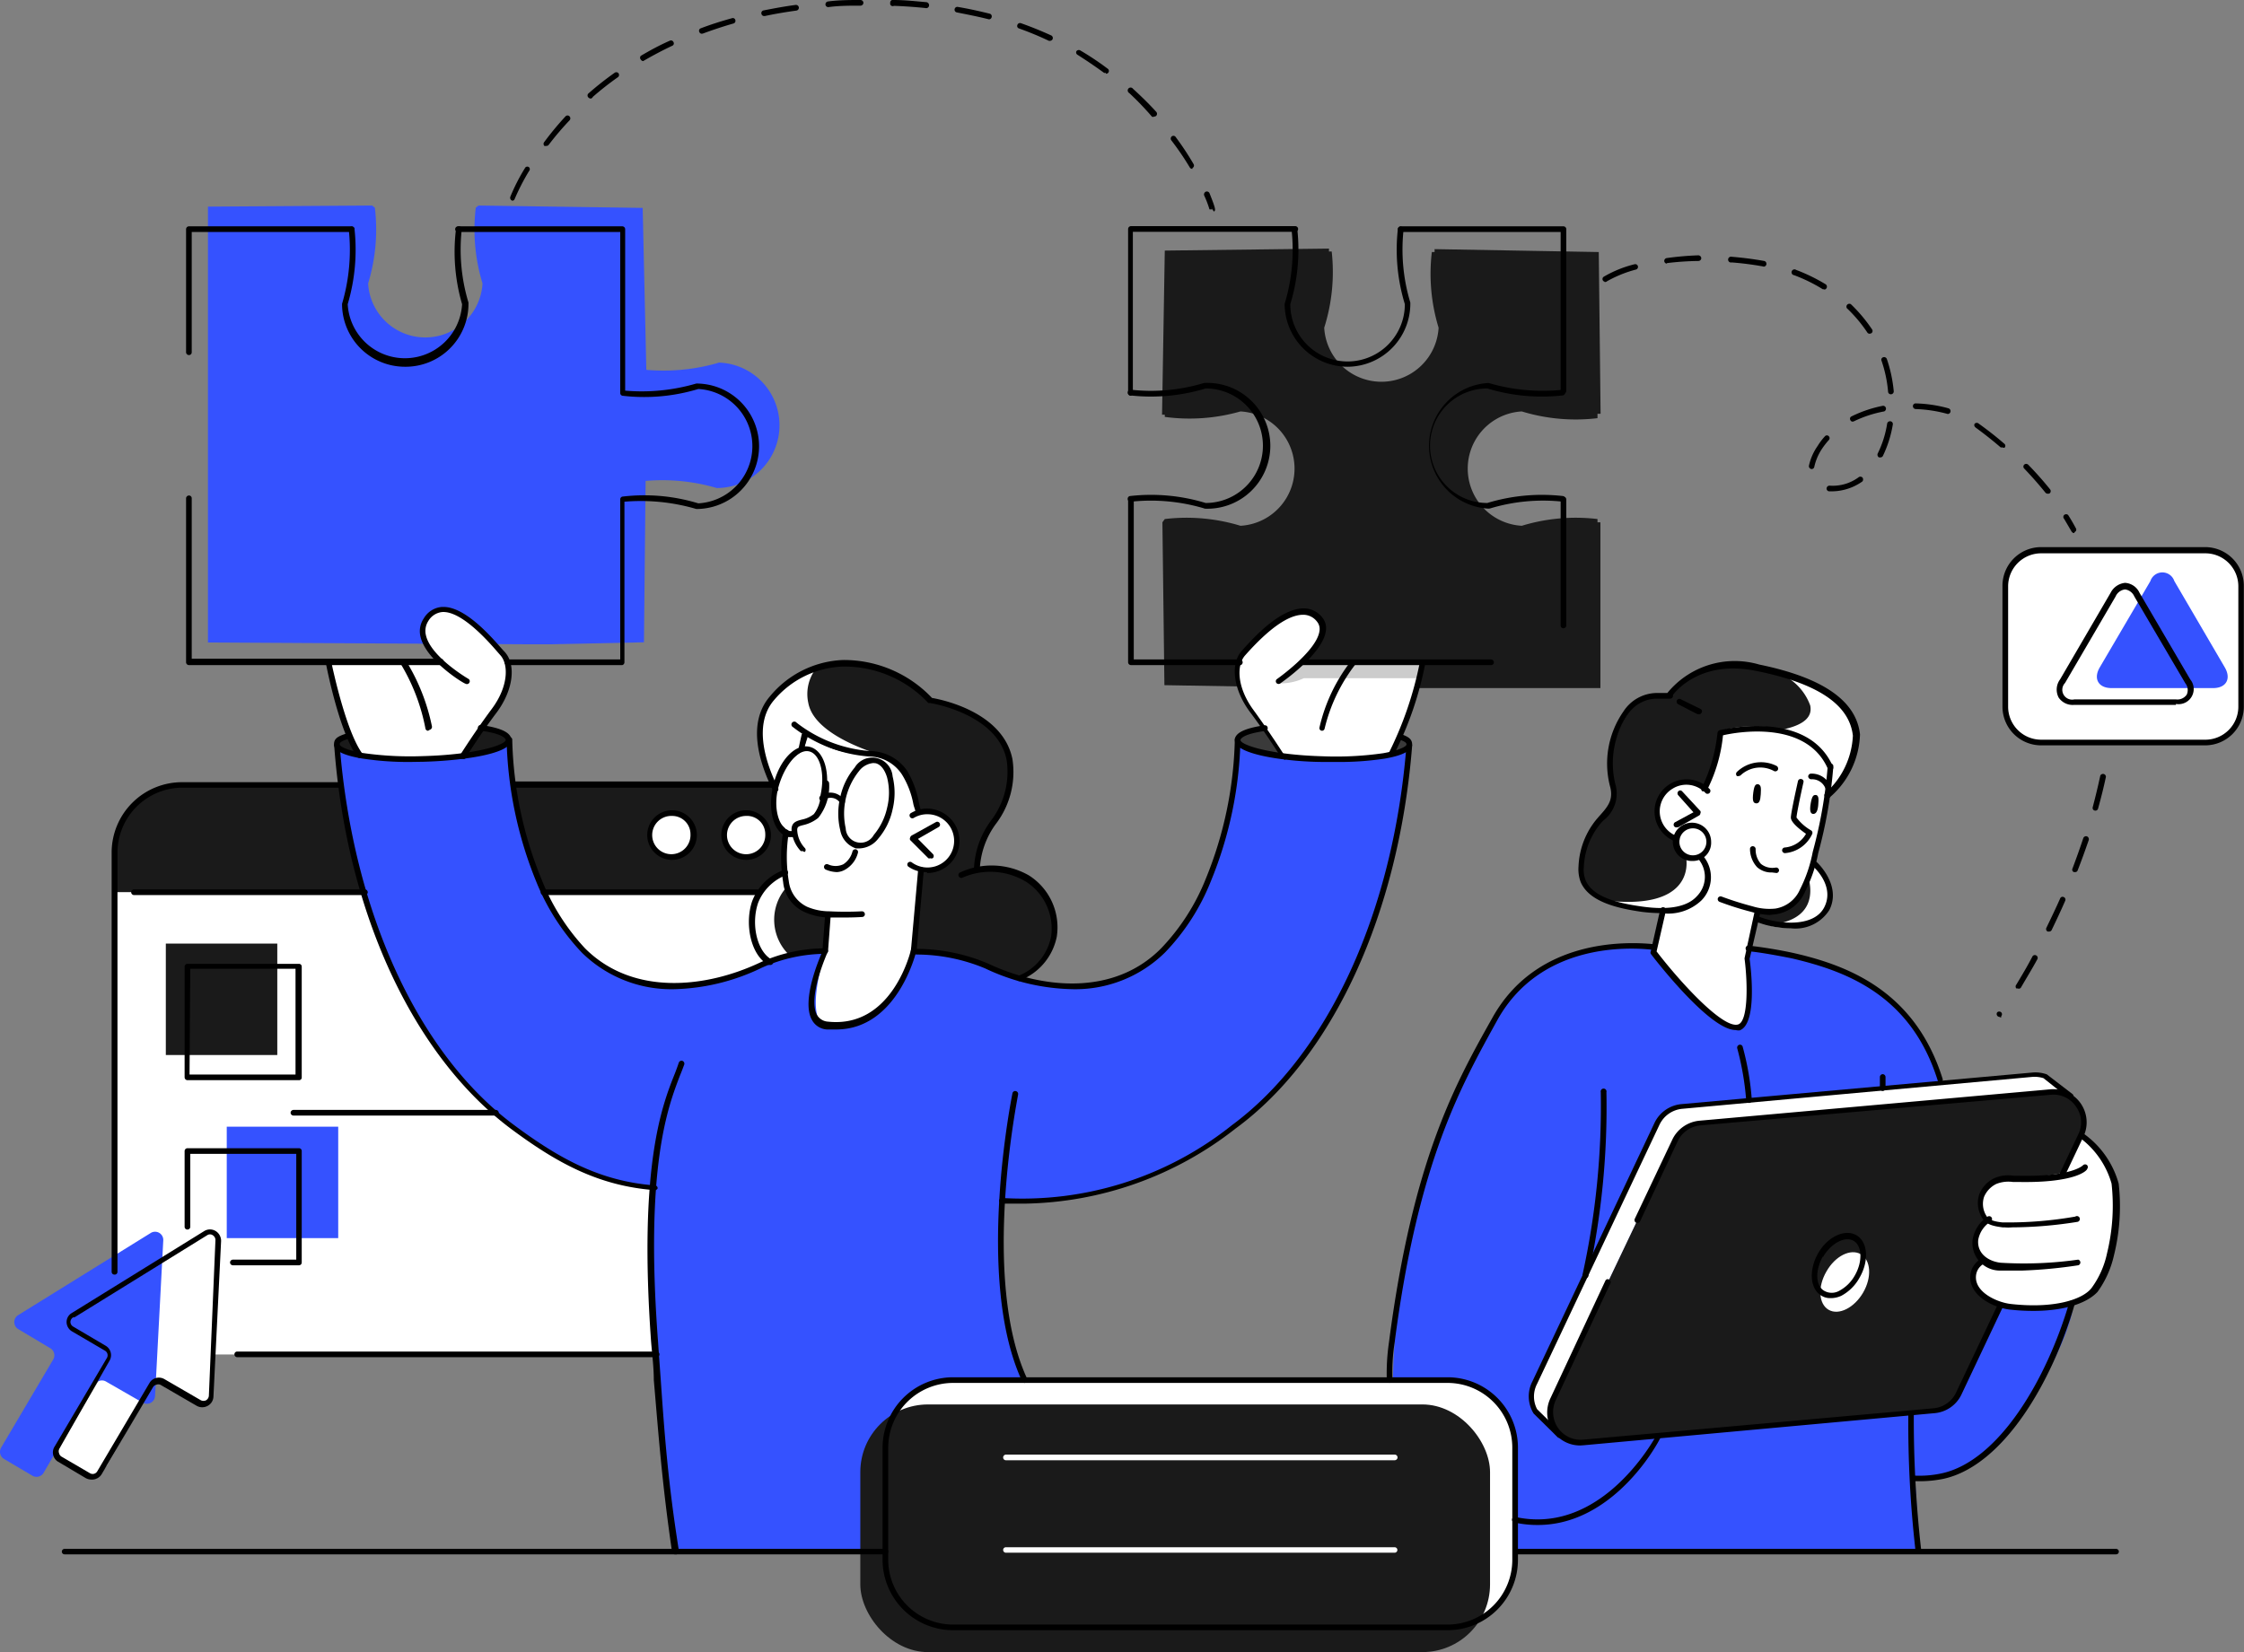 <?xml version="1.0" encoding="UTF-8"?> <svg xmlns="http://www.w3.org/2000/svg" viewBox="0 0 123.01 90.6"><rect x="0" y="0" width="123.01" height="90.6" fill="#808080" stroke="none"/> <defs> <style>.cls-1{fill:#fff;}.cls-2{fill:#1a1a1a;}.cls-3{fill:#3552ff;}.cls-4{fill:#3a3a3a;}.cls-5{fill:#ccc;}</style> </defs> <title>Ресурс 1</title> <g id="Слой_2" data-name="Слой 2"> <g id="Layer_1" data-name="Layer 1"> <rect class="cls-1" x="110.03" y="30.13" width="12.84" height="10.64" rx="2.02" ry="2.02"></rect> <path class="cls-1" d="M97.84,40s-2.92-.42-3.47.13A16.37,16.37,0,0,1,93.53,43s.15.26-.42,0a7.74,7.74,0,0,0-2.59.11L90,46.19l-2.09,3.05a6.17,6.17,0,0,0,2.88.62s.42-.1.28.41-.89,3.44-.89,3.44a18.63,18.63,0,0,0,1.47,2.56,7.09,7.09,0,0,1,1.29.55,4.88,4.88,0,0,0,1.65.19c.36,0,1.83,0,1.83-.37s.73-1.28.55-1.65S96,52.42,96,52.42l-.15-.4.32-1.48s-.06-.37.53-.07,2.73.76,3.48-.85c.41-.87-.87-2.52-.87-2.52l.41-1.45,1.05-3.5-.18-2.38a20.45,20.45,0,0,0-2-1.1C98.41,38.67,97.27,39,97.84,40Z"></path> <path class="cls-1" d="M5.82,75l-2.48,4.2-.21.51.1.25,1.25.76L5,81l.3.06.57-.72L8.1,76.47,8.44,76l.23-.26s.62.14.56.2a12.8,12.8,0,0,0,1.53.9l.46.18.33-.19.09-.35.27-5.58-3.66-.4Z"></path> <rect class="cls-1" x="6.32" y="46.76" width="38.15" height="27.51"></rect> <path class="cls-2" d="M6.27,48.92h37l.56-3.55L42.42,43H10a4.06,4.06,0,0,0-3.63,3Z"></path> <path class="cls-3" d="M27.88,40.57s.14,5.27,1.85,8.24,3.26,5.13,6.78,5.27,5.74-2.11,8.81-1.9h5A16.94,16.94,0,0,1,55,53.32a8.94,8.94,0,0,0,5.94.46A6.26,6.26,0,0,0,64.76,51a17,17,0,0,0,2.38-5.33,30.56,30.56,0,0,0,.63-4.85,11.8,11.8,0,0,0,4.94.86c2.84-.11,3.78-.09,4.54-.81a52.31,52.31,0,0,1-1.58,8.44c-1,2.73-2.59,7.21-4.94,9.56s-4.55,4.57-8.5,5.91a19.4,19.4,0,0,1-7.3,1,35.76,35.76,0,0,0,.17,6,32.52,32.52,0,0,0,1,3.72l3.09,9.6H37s-1-7.52-1.16-11.85-.06-8.13-.06-8.13a14.13,14.13,0,0,1-7.58-3.24,22.83,22.83,0,0,1-6.68-8.66,32.77,32.77,0,0,1-2.44-7.81c-.29-1.72-.62-4.35-.62-4.35a13.94,13.94,0,0,0,4.31.55C25.31,41.55,27.66,41.15,27.88,40.57Z"></path> <path class="cls-3" d="M39.43,19.88a10.82,10.82,0,0,1-4,.4l-.2-8.88-9-.13-.15.12a10.12,10.12,0,0,0,.37,4.15,3.14,3.14,0,0,1-6.27,0,10.12,10.12,0,0,0,.37-4.15l-.15-.12-9,.06v23.9l17.54.1h1.11l5.25-.11.09-8.85a10.61,10.61,0,0,1,3.9.39,3.44,3.44,0,1,0,0-6.88Z"></path> <path class="cls-2" d="M87.64,13.82l-9-.16v.16l-.15,0a10.12,10.12,0,0,0,.37,4.15,3.14,3.14,0,0,1-6.27,0A10.12,10.12,0,0,0,73,13.79l-.15,0v-.16l-9,.11-.15,9h.15l0,.12A10.14,10.14,0,0,0,68,22.56a3.14,3.14,0,0,1,0,6.27,10.14,10.14,0,0,0-4.15-.37l-.13.18.11,8.93,9.49.16H87.73V28.64h-.16l0-.18a10.12,10.12,0,0,0-4.15.37,3.14,3.14,0,0,1,0-6.27,10.12,10.12,0,0,0,4.15.37l0-.24h.17Z"></path> <path class="cls-1" d="M76.29,41.21a18.67,18.67,0,0,0,1.65-4.89H71.39s1.89-1.47.8-2.55-3.76,1.73-3.94,2a2.24,2.24,0,0,0-.18,2.21c.52.93,2.24,3.44,2.24,3.44S75.51,41.9,76.29,41.21Z"></path> <path class="cls-1" d="M25.39,41.41s2.05-3,2.17-3.26.74-1.51,0-2.34a8.92,8.92,0,0,0-2.43-2.2,1.42,1.42,0,0,0-1.76.33c-.44.6-.05,1.52.87,2.38H17.89a36.16,36.16,0,0,0,1.75,5S24,41.92,25.39,41.41Z"></path> <path class="cls-1" d="M50.08,52.18l.46-4.47s1.9-.1,1.9-1.65-1.59-1.66-2-1.61A6.42,6.42,0,0,0,49.31,42,4.6,4.6,0,0,0,47,41.3a11.43,11.43,0,0,1-2.74-1.06,8.76,8.76,0,0,0-1.76,3.27c-.35,1.7.67,1.73.63,2.13-.18,1.57-.38,3.77.87,4.13s1.48.38,1.48.38l-.23,2s-1.39,4.2.33,4.21,3.22-1.61,3.78-2.56A8.49,8.49,0,0,0,50.08,52.18Z"></path> <path class="cls-2" d="M43,47.85a2.61,2.61,0,0,0-1.72,2.09,3,3,0,0,0,.85,2.76,9.83,9.83,0,0,1,3.13-.46l.2-2.09A2.28,2.28,0,0,1,43,47.85Z"></path> <path class="cls-2" d="M50.19,52.18a6.18,6.18,0,0,1,2.88.43c1.56.62,3,1,3,1s1.92-1,1.77-2.85a3.4,3.4,0,0,0-2.49-3,7,7,0,0,0-1.68,0,3,3,0,0,1,.7-2.48,4.42,4.42,0,0,0,.87-4,5.07,5.07,0,0,0-4-2.79l-.32-.17a6.53,6.53,0,0,0-3.8-1.9c-2.14-.14-4.25.77-5,2.28s.11,3.76.4,4.37c0,0,.55-.92.7-1.24a3.42,3.42,0,0,1,.81-.67l.28-.85a4.78,4.78,0,0,0,2.48,1c1.41.1,2.22.24,2.85,1.09a4.61,4.61,0,0,1,.7,2.17,1.29,1.29,0,0,1,1.2.11,1.64,1.64,0,0,1,.94,1.68,1.77,1.77,0,0,1-2,1.36Z"></path> <path class="cls-2" d="M19.15,40.32l.4.93s-.92-.15-1-.46S19.15,40.32,19.15,40.32Z"></path> <path class="cls-2" d="M26.43,39.86l-1,1.55s2.64-.32,2.49-.93S26.43,39.86,26.43,39.86Z"></path> <path class="cls-4" d="M76.74,40.39l-.5,1s1-.2,1-.54-.5-.5-.5-.5Z"></path> <path class="cls-4" d="M70.31,41.38l-1.09-1.46s-1.49.26-1.37.65S70.31,41.38,70.31,41.38Z"></path> <path class="cls-5" d="M77.94,36.32l-6.48,0-.92.87a3.29,3.29,0,0,1-.39.28,3,3,0,0,0,1.32-.28h6.21Z"></path> <path class="cls-1" d="M38,45.74a1.17,1.17,0,1,1-1.16-1.16A1.16,1.16,0,0,1,38,45.74Z"></path> <path class="cls-1" d="M42.07,45.74a1.17,1.17,0,1,1-1.17-1.16A1.17,1.17,0,0,1,42.07,45.74Z"></path> <path class="cls-2" d="M100.25,43.33s2.09-1.77,1.26-3.83c-.57-1.45-2.2-2.06-3.84-2.56a7.1,7.1,0,0,0-4.07-.23,5.24,5.24,0,0,0-2,1.46,2.1,2.1,0,0,0-2,.46,5.89,5.89,0,0,0-1.31,3.27c0,1.14.43,1.86-.23,2.66s-1.59,2.19-1.36,3.28,1.31,1.62,2.87,1.92,2.83.21,3.47-.44a1.66,1.66,0,0,0,.2-2.36s-1,.42-1.35-1a1.79,1.79,0,0,1-1-2.1,1.58,1.58,0,0,1,2.51-.67,9.53,9.53,0,0,0,.89-3.1A6.34,6.34,0,0,1,97.65,40C99.39,40.48,100.79,41.56,100.25,43.33Z"></path> <path class="cls-3" d="M95.87,52l-.09.38s.37,3.9-.47,3.91-2.83-1.6-3.59-2.74a4.94,4.94,0,0,0-1.11-1.35V52a11.35,11.35,0,0,0-4.33.4c-2.11.67-3.69,1.82-6,6.57a34.85,34.85,0,0,0-3,9.37,32.7,32.7,0,0,0-.92,7.38c.19,1.42,1.87,8.25,6.8,9.41h22.07l-.25-4s3.19.66,5.91-3.58,2.76-6,2.76-6-2.83.58-3.94.06-3.24-12.32-3.24-12.32S105.16,52.59,95.87,52Z"></path> <path class="cls-2" d="M113.07,64.32l1.16-2.6s.1-1.56-1.26-1.84L93.21,61.49a2,2,0,0,0-1.58,1.44L85.07,76.74s-.54,2.11,1.45,2.36l19.6-1.76a1.44,1.44,0,0,0,1.23-1Z"></path> <path class="cls-1" d="M113.14,59.82l-1.1-.9H111l-17.1,1.55a7.27,7.27,0,0,0-2.48.45,21,21,0,0,0-2.09,3.88C88.72,66.15,84,76,84,76a1.52,1.52,0,0,0,.19,1.34l.81.81a2.43,2.43,0,0,1,.13-1.53l7-14.7a6.33,6.33,0,0,1,2.13-.49c1.27-.08,18.2-1.63,18.2-1.63Z"></path> <rect class="cls-1" x="48.54" y="75.71" width="34.52" height="13.58" rx="3.71" ry="3.71"></rect> <path class="cls-1" d="M100.12,69.72c-.49.84-.43,1.78.12,2.1s1.4-.1,1.89-.94.43-1.79-.13-2.11S100.6,68.87,100.12,69.72Z"></path> <path class="cls-1" d="M93.7,46.16a.9.9,0,1,1-.9-.89A.89.89,0,0,1,93.7,46.16Z"></path> <path class="cls-2" d="M99.49,47.38s1.66,1.83.21,2.95-3.48.15-3.48.15l.19-.52s1.4.08,1.92-.47A10.11,10.11,0,0,0,99.49,47.38Z"></path> <path class="cls-3" d="M1,72.11l7.26-4.5a.45.45,0,0,1,.69.41L8.5,76.55a.45.45,0,0,1-.68.36l-2-1.15a.44.44,0,0,0-.61.15L2.39,80.76a.45.45,0,0,1-.61.16L.22,80a.46.46,0,0,1-.16-.62l2.86-4.84a.45.45,0,0,0-.16-.61L1,72.88A.45.45,0,0,1,1,72.11Z"></path> <rect class="cls-3" x="12.43" y="61.78" width="6.11" height="6.11"></rect> <rect class="cls-2" x="9.09" y="51.74" width="6.11" height="6.11"></rect> <path class="cls-3" d="M119.19,31.86a.69.69,0,0,0-1.31,0L115.1,36.6c-.36.62-.07,1.13.65,1.13h5.57c.71,0,1-.51.64-1.13Z"></path> <path class="cls-1" d="M44.31,38.55a2.29,2.29,0,0,1,.51-2,4.51,4.51,0,0,0-2.8,2c-.8,1.52.11,3.76.4,4.37,0,0,.55-.92.7-1.24a3.42,3.42,0,0,1,.81-.67l.28-.85a4.78,4.78,0,0,0,2.48,1,5.46,5.46,0,0,1,2.05.4l.13,0S44.69,40.57,44.31,38.55Z"></path> <path class="cls-1" d="M43.09,48.68a2.91,2.91,0,0,1-.12-.83,2.61,2.61,0,0,0-1.72,2.09,3,3,0,0,0,.85,2.76l1.21-.29A2.68,2.68,0,0,1,43.09,48.68Z"></path> <path class="cls-1" d="M100.25,43.33s2.09-1.77,1.26-3.83c-.57-1.45-2.2-2.06-3.84-2.56l-.1,0a3,3,0,0,1,1.66,1.74c.17.78-.64,1.16-1.65,1.35l.07,0C99.39,40.48,100.79,41.56,100.25,43.33Z"></path> <path class="cls-1" d="M93.21,47a1,1,0,0,1-.8-.07c.16.7.1,2.89-4.18,2.47.15,0,1.14.37,1.31.4,1.56.3,2.83.21,3.47-.44A1.66,1.66,0,0,0,93.21,47Z"></path> <path class="cls-1" d="M99.49,47.38s-.15.34-.35.76c.18.68.39,2.37-2.23,2.58a3.2,3.2,0,0,0,2.79-.39C101.15,49.21,99.49,47.38,99.49,47.38Z"></path> <rect class="cls-2" x="47.16" y="77.01" width="34.52" height="13.58" rx="3.71" ry="3.71"></rect> <path class="cls-1" d="M114.05,62.25l-1,2.07s-1.06.2-2,.28-2-.28-2.41.78.24,1.46.24,1.46-1.37,1.41-.18,2.28a1.12,1.12,0,0,0,.1,2c1.48.92,4.3.5,5,.26s1.82-1.14,2-3.33.14-3.36-.23-4.08A7.93,7.93,0,0,0,114.05,62.25Z"></path> <path d="M37,85.23a.15.15,0,0,1-.16-.13c-.56-3.83-.75-6.55-1-9.43,0-.68-.09-1.38-.15-2.11C35,63.91,36.29,60.62,37,58.85c.08-.21.15-.4.21-.58a.16.16,0,0,1,.2-.1.17.17,0,0,1,.1.2c-.07.18-.14.38-.23.59-.67,1.75-1.93,5-1.21,14.58.05.73.1,1.42.15,2.11.2,2.87.39,5.59,1,9.41a.16.16,0,0,1-.13.17Z"></path> <path d="M43.93,41.21c-.11,0-.17-.11-.15-.19.16-.74.17-.75.17-.76a.16.16,0,0,1,.29.11l-.16.71A.15.15,0,0,1,43.93,41.21Z"></path> <path d="M46.27,50.31l-.85,0A3.46,3.46,0,0,1,44.08,50a2,2,0,0,1-1.15-1.63,8.51,8.51,0,0,1,0-2.76.16.16,0,0,1,.18-.13.16.16,0,0,1,.13.17,8.25,8.25,0,0,0,0,2.67,1.79,1.79,0,0,0,1,1.4,3.13,3.13,0,0,0,1.22.25,17.84,17.84,0,0,0,1.79,0,.16.16,0,0,1,.16.15.15.15,0,0,1-.14.16C47,50.3,46.61,50.31,46.27,50.31Z"></path> <path d="M50.79,47.82h-.12a1.68,1.68,0,0,1-.89-.31.15.15,0,0,1,0-.21.16.16,0,0,1,.22,0,1.46,1.46,0,1,0,.92-2.65,1.44,1.44,0,0,0-.83.2.15.15,0,0,1-.21-.06.15.15,0,0,1,.06-.21,1.75,1.75,0,0,1,1-.24,1.81,1.81,0,0,1,1.21.6,1.76,1.76,0,0,1-1.32,2.93Z"></path> <path d="M51,47.06a.15.15,0,0,1-.11,0l-1-1a.16.16,0,0,1,0-.13A.2.2,0,0,1,50,45.8l1.3-.72a.15.15,0,0,1,.21.06.15.15,0,0,1-.06.21L50.32,46l.82.83a.16.16,0,0,1,0,.22A.15.15,0,0,1,51,47.06Z"></path> <path d="M45.83,56.45l-.49,0a1,1,0,0,1-.83-.52c-.61-1.07.44-3.46.57-3.75l.15-2A.16.16,0,0,1,45.4,50a.15.15,0,0,1,.14.16l-.15,2a.08.08,0,0,1,0,0s-1.15,2.52-.6,3.5a.75.75,0,0,0,.6.36c3.56.38,4.55-3.92,4.56-4a.15.15,0,0,1,.19-.12.15.15,0,0,1,.11.18S49.26,56.45,45.83,56.45Z"></path> <path d="M45.88,47.82a1.67,1.67,0,0,1-.62-.14.16.16,0,0,1-.08-.2.16.16,0,0,1,.2-.09,1,1,0,0,0,.85,0,1.18,1.18,0,0,0,.5-.7.16.16,0,0,1,.18-.12.15.15,0,0,1,.12.19,1.48,1.48,0,0,1-.66.9A1,1,0,0,1,45.88,47.82Z"></path> <path d="M50.08,52.34a.16.16,0,0,1-.15-.17l.4-4.48a.17.17,0,0,1,.17-.14.15.15,0,0,1,.14.17l-.4,4.47A.16.16,0,0,1,50.08,52.34Z"></path> <path d="M37,54.24a7,7,0,0,1-5.1-2,12.38,12.38,0,0,1-2.51-3.91,21.89,21.89,0,0,1-1.62-7.77.15.15,0,0,1,.15-.15.15.15,0,0,1,.16.15,21.39,21.39,0,0,0,1.6,7.64A12,12,0,0,0,32.07,52c2.65,2.65,6.68,2.15,9.57.79A8.67,8.67,0,0,1,45.23,52a.15.15,0,0,1,.16.15.15.15,0,0,1-.15.15,8.61,8.61,0,0,0-3.47.76A11.62,11.62,0,0,1,37,54.24Z"></path> <path d="M35.9,65.26c-3.1-.23-5.4-1.51-7.9-3.37-5.34-4-9-11.82-9.68-21a.15.15,0,0,1,.14-.17.14.14,0,0,1,.16.14c.73,9.14,4.3,16.93,9.56,20.83,2.46,1.83,4.72,3.09,7.73,3.31a.15.15,0,0,1,.14.16A.16.16,0,0,1,35.9,65.26Z"></path> <path d="M25.36,41.61l-.08,0a.17.17,0,0,1-.05-.22s.82-1.3,1.73-2.52.93-2.43.47-2.94l-.14-.16c-.54-.63-2-2.28-3.05-2.21a1,1,0,0,0-.76.49,1,1,0,0,0-.13.79c.27,1.18,2.3,2.37,2.32,2.38a.15.15,0,0,1,.06.21.15.15,0,0,1-.21.06c-.09,0-2.17-1.27-2.47-2.58a1.25,1.25,0,0,1,.18-1,1.26,1.26,0,0,1,1-.63h.08c1.2,0,2.61,1.62,3.22,2.32l.14.15c.65.72.45,2.13-.46,3.34s-1.7,2.48-1.7,2.5A.17.17,0,0,1,25.36,41.61Z"></path> <path d="M22.55,41.78a16.42,16.42,0,0,1-2.71-.19c-1-.17-1.52-.42-1.53-.76s.22-.45.62-.59a.16.16,0,0,1,.2.1.15.15,0,0,1-.1.19c-.41.15-.41.22-.41.29s.24.29,1.27.47a18.28,18.28,0,0,0,3.3.17c2.95-.08,4.54-.63,4.53-.89,0,0,0-.32-1.36-.5a.16.16,0,1,1,.05-.31c1.08.16,1.61.42,1.62.81,0,.85-3.15,1.16-4.83,1.2Z"></path> <path d="M23.47,40.07a.15.15,0,0,1-.15-.13A10.75,10.75,0,0,0,22,36.46a.16.16,0,0,1,.05-.22.16.16,0,0,1,.21,0,11.06,11.06,0,0,1,1.42,3.6.17.17,0,0,1-.13.18Z"></path> <path d="M58.77,54.24A11.62,11.62,0,0,1,54,53.1a9.81,9.81,0,0,0-3.76-.76.17.17,0,0,1-.16-.16.16.16,0,0,1,.16-.15,10.07,10.07,0,0,1,3.89.79C57,54.18,61,54.68,63.65,52a11.82,11.82,0,0,0,2.45-3.82,21.38,21.38,0,0,0,1.59-7.64c0-.09.07-.14.16-.15a.15.15,0,0,1,.15.15,21.68,21.68,0,0,1-1.62,7.77,12,12,0,0,1-2.51,3.91A7,7,0,0,1,58.77,54.24Z"></path> <path d="M56.15,66c-.41,0-.82,0-1.23,0a.16.16,0,0,1-.15-.17.16.16,0,0,1,.17-.14,18.4,18.4,0,0,0,12.6-4c5.27-3.9,8.84-11.69,9.56-20.83a.16.16,0,0,1,.17-.14.16.16,0,0,1,.14.17c-.73,9.23-4.35,17.1-9.69,21A19.19,19.19,0,0,1,56.15,66Z"></path> <path d="M70.36,41.61a.17.17,0,0,1-.13-.07s-.81-1.3-1.71-2.5-1.1-2.62-.46-3.34,2.1-2.34,3.41-2.34a1.29,1.29,0,0,1,1,.48.94.94,0,0,1,.21.76c-.17,1.25-2.39,2.8-2.48,2.86a.16.16,0,0,1-.22,0,.15.15,0,0,1,0-.21s2.2-1.54,2.35-2.65a.64.64,0,0,0-.14-.52.94.94,0,0,0-.76-.37c-.79,0-1.86.74-3.17,2.22-.48.53-.47,1.74.45,3s1.71,2.51,1.72,2.52a.16.16,0,0,1,0,.22Z"></path> <path d="M73.18,41.78h-.66c-1.68,0-4.85-.35-4.83-1.2,0-.39.54-.65,1.63-.81a.15.15,0,0,1,.17.13.15.15,0,0,1-.13.18c-1.31.18-1.36.47-1.36.5,0,.26,1.59.81,4.53.89a18.22,18.22,0,0,0,3.3-.17c1-.18,1.27-.4,1.27-.47s0-.14-.41-.29a.14.14,0,0,1-.09-.19.16.16,0,0,1,.19-.1c.41.14.63.28.62.59s-.51.59-1.52.76A16.5,16.5,0,0,1,73.18,41.78Z"></path> <path d="M43.48,45.9l-.25,0c-.8-.19-1.17-1.42-.85-2.81s1.21-2.33,2-2.14,1.17,1.42.85,2.81l0,.14a2.26,2.26,0,0,1-.34.87.15.15,0,0,1-.21,0,.17.17,0,0,1,0-.22,1.87,1.87,0,0,0,.29-.77l0-.14c.27-1.18,0-2.3-.62-2.44S43,42,42.68,43.13s0,2.29.62,2.44l.19,0c.08,0,.15.07.16.15A.16.16,0,0,1,43.48,45.9Z"></path> <path d="M47.13,46.52l-.21,0a1.28,1.28,0,0,1-.86-1,3.82,3.82,0,0,1,0-1.81,3.73,3.73,0,0,1,.79-1.62,1.12,1.12,0,0,1,2.08.48,3.82,3.82,0,0,1,0,1.81,3.63,3.63,0,0,1-.8,1.62A1.35,1.35,0,0,1,47.13,46.52Zm.74-4.68a1.11,1.11,0,0,0-.78.44,3.73,3.73,0,0,0-.73,3.14.82.82,0,0,0,1.54.36,3.47,3.47,0,0,0,.73-1.49,3.41,3.41,0,0,0,0-1.65c-.13-.44-.35-.72-.63-.79Z"></path> <path d="M46.18,44.09a.18.18,0,0,1-.12-.05.61.61,0,0,0-.89-.17.15.15,0,0,1-.22,0,.16.16,0,0,1,0-.21.91.91,0,0,1,1.32.2.14.14,0,0,1,0,.21A.14.14,0,0,1,46.18,44.09Z"></path> <path d="M105.2,81.22h-.33a.16.16,0,0,1-.15-.16.17.17,0,0,1,.17-.15,5.76,5.76,0,0,0,1.54-.12c3.16-.68,5.78-5.2,7-9.37a.15.15,0,0,1,.19-.1.16.16,0,0,1,.11.19c-1.22,4.26-3.92,8.87-7.2,9.58A6.39,6.39,0,0,1,105.2,81.22Z"></path> <path d="M84.3,83.62A5.83,5.83,0,0,1,83,83.48a.15.15,0,0,1-.11-.18.14.14,0,0,1,.18-.12c4.21.92,7-3.18,7.72-4.46a.16.16,0,0,1,.21-.06.16.16,0,0,1,0,.22C90.38,80.07,88,83.62,84.3,83.62Z"></path> <path d="M76.18,75.83a.17.17,0,0,1-.16-.15,11.81,11.81,0,0,1,.12-2.08c1.3-10,3.63-14.17,5.69-17.83,2.44-4.33,7.35-4.14,8.8-4a.16.16,0,0,1,.13.17.14.14,0,0,1-.17.14c-1.4-.16-6.15-.34-8.49,3.82-2,3.63-4.36,7.75-5.65,17.72a10.41,10.41,0,0,0-.12,2,.16.16,0,0,1-.15.16Z"></path> <path d="M106.37,59.36a.19.19,0,0,1-.15-.11c-1.46-4.68-5-6-8-6.7,0,0-1.61-.33-2.39-.39a.16.16,0,0,1-.14-.17.15.15,0,0,1,.16-.14,24.68,24.68,0,0,1,2.44.4c3,.68,6.69,2.08,8.2,6.91a.15.15,0,0,1-.1.19Z"></path> <path d="M97,50.17A4.12,4.12,0,0,1,96,50a16.64,16.64,0,0,1-1.74-.55.16.16,0,0,1-.09-.2.16.16,0,0,1,.2-.09,17.81,17.81,0,0,0,1.71.54,3.14,3.14,0,0,0,1.24.12,1.77,1.77,0,0,0,1.35-1.05,7.74,7.74,0,0,0,.7-2.06,25.5,25.5,0,0,0,.82-4.7.15.15,0,0,1,.15-.15.16.16,0,0,1,.16.14,25.59,25.59,0,0,1-.83,4.78,7.9,7.9,0,0,1-.73,2.13,2.06,2.06,0,0,1-1.58,1.22Z"></path> <path d="M91.86,46.15h0a1.76,1.76,0,1,1,1.88-2.86.16.16,0,0,1-.23.21,1.51,1.51,0,0,0-.73-.43,1.42,1.42,0,0,0-1.1.18,1.45,1.45,0,0,0,.28,2.61.16.16,0,0,1,.1.2A.15.15,0,0,1,91.86,46.15Z"></path> <path d="M91.9,45.37a.16.16,0,0,1-.14-.08.16.16,0,0,1,.07-.21l1-.54L92,43.61a.16.16,0,0,1,0-.22.14.14,0,0,1,.21,0l1,1.08a.14.14,0,0,1,0,.13.14.14,0,0,1-.08.12L92,45.36Z"></path> <path d="M86.9,70.08c-.13,0-.17-.11-.15-.19a42.93,42.93,0,0,0,1-10,.16.16,0,1,1,.31,0,43.36,43.36,0,0,1-1,10.12A.15.15,0,0,1,86.9,70.08Z"></path> <path d="M97.14,47.84a1.17,1.17,0,0,1-.82-.29,1.48,1.48,0,0,1-.39-1,.15.15,0,0,1,.15-.15.16.16,0,0,1,.16.16,1.17,1.17,0,0,0,.29.81,1,1,0,0,0,.82.2.16.16,0,0,1,.17.13.15.15,0,0,1-.13.17Z"></path> <path d="M86.62,79.26a1.8,1.8,0,0,1-1.49-.78A1.82,1.82,0,0,1,85,76.65l3-6.42a.14.14,0,0,1,.2-.07.15.15,0,0,1,.08.2l-3,6.42a1.53,1.53,0,0,0,.13,1.52,1.5,1.5,0,0,0,1.38.64L106,77.22a1.51,1.51,0,0,0,1.23-.87l2.26-4.77a.15.15,0,0,1,.21-.07.15.15,0,0,1,.07.2l-2.26,4.78a1.8,1.8,0,0,1-1.48,1L86.79,79.25Z"></path> <path d="M89.75,67.05h-.06a.17.17,0,0,1-.08-.21l2.08-4.39a1.84,1.84,0,0,1,1.49-1l19.22-1.72a1.82,1.82,0,0,1,1.81,2.59l-1,2.11a.15.15,0,0,1-.2.08.17.17,0,0,1-.08-.21l1-2.11a1.47,1.47,0,0,0-.13-1.51,1.48,1.48,0,0,0-1.38-.65L93.2,61.71a1.53,1.53,0,0,0-1.23.86L89.89,67A.14.14,0,0,1,89.75,67.05Z"></path> <path d="M85.51,78.83a.13.13,0,0,1-.1,0l-1.34-1.32A1.79,1.79,0,0,1,84,75.75l6.71-14.21a1.82,1.82,0,0,1,1.49-1l19.22-1.73a1.87,1.87,0,0,1,.78.1l0,0L113.62,60a.16.16,0,0,1,0,.22.17.17,0,0,1-.22,0l-1.38-1.1a1.62,1.62,0,0,0-.62-.07L92.21,60.8a1.54,1.54,0,0,0-1.24.87L84.26,75.88a1.49,1.49,0,0,0,0,1.39l1.32,1.3a.16.16,0,0,1,0,.22A.15.15,0,0,1,85.51,78.83Z"></path> <path d="M93.4,43.38a.14.14,0,0,1-.1,0,.16.16,0,0,1,0-.21,9,9,0,0,0,.85-3,.18.18,0,0,1,.12-.13s4.81-1.23,6.21,2a.15.15,0,1,1-.28.12c-1.19-2.73-5.08-2-5.75-1.84a8.42,8.42,0,0,1-.91,3.07A.14.14,0,0,1,93.4,43.38Z"></path> <path d="M91.08,50.07A8.9,8.9,0,0,1,90,50c-1.32-.19-2.88-.54-3.35-1.63a2,2,0,0,1-.12-.86,4.32,4.32,0,0,1,1-2.6l.12-.14c.47-.52.81-.9.61-1.64A5,5,0,0,1,89,39a2.2,2.2,0,0,1,1.75-1h.8a.16.16,0,0,1,.16.16.16.16,0,0,1-.16.15h-.8a1.94,1.94,0,0,0-1.51.85A4.79,4.79,0,0,0,88.55,43,1.86,1.86,0,0,1,87.88,45l-.12.13a4,4,0,0,0-.94,2.42,1.59,1.59,0,0,0,.1.72c.4.95,1.87,1.27,3.1,1.44,1.49.21,2.49,0,3-.57a1.51,1.51,0,0,0,.11-2,.16.16,0,0,1,0-.22.17.17,0,0,1,.22,0,1.81,1.81,0,0,1-.09,2.46A2.65,2.65,0,0,1,91.08,50.07Z"></path> <path d="M105.13,85.11A.16.16,0,0,1,105,85a60.81,60.81,0,0,1-.39-7.49.15.15,0,0,1,.15-.15.16.16,0,0,1,.15.15,63.46,63.46,0,0,0,.4,7.45.16.16,0,0,1-.14.18Z"></path> <path d="M98.16,50.9a5.17,5.17,0,0,1-1.89-.36.17.17,0,0,1-.08-.2.17.17,0,0,1,.21-.09c.93.4,3,.67,3.6-.5s-.57-2.21-.62-2.25a.17.17,0,0,1,0-.22.15.15,0,0,1,.22,0s1.37,1.26.68,2.62A2.2,2.2,0,0,1,98.16,50.9Z"></path> <path d="M111.47,71.88a11.65,11.65,0,0,1-1.29-.07c-.94-.11-2.29-.79-2.17-1.91a1.16,1.16,0,0,1,.6-.88.15.15,0,0,1,.21.06.15.15,0,0,1-.06.21.84.84,0,0,0-.44.65c-.1.93,1.19,1.48,1.9,1.56,2.38.27,3.94-.24,4.43-.87a4.93,4.93,0,0,0,.85-1.9,11,11,0,0,0,.25-3.83A4.74,4.74,0,0,0,114,62.38a.16.16,0,0,1,0-.22.16.16,0,0,1,.22,0,5,5,0,0,1,1.92,2.74,11.14,11.14,0,0,1-.26,3.94,5.43,5.43,0,0,1-.9,2C114.36,71.5,113.08,71.88,111.47,71.88Z"></path> <path d="M110.29,67.3a2.07,2.07,0,0,1-.41,0h-.11c-.35-.05-.87-.11-1.09-.48a1.54,1.54,0,0,1-.18-1.34,1.65,1.65,0,0,1,.81-.87,1.89,1.89,0,0,1,1.07-.14h.24c3,.07,3.57-.58,3.57-.58a.16.16,0,0,1,.22,0,.16.16,0,0,1,0,.21c0,.08-.64.78-3.83.71l-.25,0a1.78,1.78,0,0,0-.9.11,1.39,1.39,0,0,0-.67.71,1.23,1.23,0,0,0,.15,1.07c.15.24.58.3.87.33l.11,0a21.48,21.48,0,0,0,3.87-.32.16.16,0,1,1,.11.29A23.07,23.07,0,0,1,110.29,67.3Z"></path> <path d="M103.2,59.82a.16.16,0,0,1-.15-.16v-.6a.16.16,0,0,1,.15-.16.16.16,0,0,1,.16.16v.6A.16.16,0,0,1,103.2,59.82Z"></path> <path d="M110.84,69.67c-.41,0-.82,0-1.2,0A1.51,1.51,0,0,1,108.13,68a1.86,1.86,0,0,1,.8-1.27.16.16,0,1,1,.18.26,1.5,1.5,0,0,0-.67,1c-.07.77.59,1.18,1.23,1.25a21.14,21.14,0,0,0,4.25-.17.16.16,0,0,1,0,.31A26.49,26.49,0,0,1,110.84,69.67Z"></path> <path d="M100.34,71.18a.9.9,0,0,1-.49-.13c-.63-.36-.71-1.4-.19-2.32s1.47-1.36,2.1-1,.71,1.4.18,2.32a2.46,2.46,0,0,1-1,1A1.36,1.36,0,0,1,100.34,71.18Zm-.41-2.29c-.44.77-.41,1.62.07,1.89a.83.83,0,0,0,.82,0,2.12,2.12,0,0,0,.86-.85c.43-.75.4-1.62-.07-1.89s-1.23.12-1.68.89Z"></path> <path d="M95.14,56.48c-1.4,0-4.31-3.73-4.65-4.18a.14.14,0,0,1,0-.13l.52-2.3a.16.16,0,0,1,.19-.12.16.16,0,0,1,.12.19l-.51,2.23c1.32,1.72,3.67,4.28,4.48,4,.54-.19.52-2.23.34-3.62v0L96.18,50a.16.16,0,0,1,.31.07l-.58,2.51c.09.66.41,3.59-.55,3.92A.78.78,0,0,1,95.14,56.48Z"></path> <path d="M93.11,39.16l-.06,0L92,38.62a.17.17,0,0,1-.08-.21.15.15,0,0,1,.21-.07l1.08.53a.14.14,0,0,1,.07.2A.15.15,0,0,1,93.11,39.16Z"></path> <path d="M116,85.23H83.06a.15.15,0,1,1,0-.3H116a.15.15,0,1,1,0,.3Z"></path> <path d="M48.54,85.23h-45a.15.15,0,0,1,0-.3h45a.15.15,0,0,1,0,.3Z"></path> <path d="M99.55,43.59c-.12,0-.21,0-.29.45s0,.59.14.59.24-.13.27-.48S99.7,43.63,99.55,43.59Z"></path> <path d="M96.38,43c-.12,0-.21,0-.27.46s0,.58.16.59.23-.14.25-.5S96.54,43.06,96.38,43Z"></path> <path d="M5,81.13a.67.67,0,0,1-.3-.08l-1.55-.92A.6.6,0,0,1,3,79.31l2.86-4.85a.29.29,0,0,0-.11-.4L3.94,73a.6.6,0,0,1-.29-.51A.57.57,0,0,1,3.93,72l7.27-4.5a.6.6,0,0,1,.62,0,.63.63,0,0,1,.3.55l-.42,8.54a.6.6,0,0,1-.32.5.62.62,0,0,1-.59,0l-2-1.16a.28.28,0,0,0-.22,0,.29.29,0,0,0-.18.13L5.57,80.84A.62.62,0,0,1,5,81.13Zm-1-8.89a.31.31,0,0,0-.14.25.3.3,0,0,0,.15.25l1.78,1.05a.6.6,0,0,1,.21.83L3.24,79.46a.31.31,0,0,0,0,.23.29.29,0,0,0,.13.18l1.56.91a.29.29,0,0,0,.4-.1l2.86-4.84a.59.59,0,0,1,.36-.28.61.61,0,0,1,.46.06l2,1.16a.33.33,0,0,0,.29,0,.32.32,0,0,0,.15-.25L11.81,68a.31.31,0,0,0-.15-.27.27.27,0,0,0-.3,0l-7.27,4.5Z"></path> <path d="M119.28,38.65h-5.57a.93.93,0,0,1-.86-.4.94.94,0,0,1,.08-1l2.77-4.75a1,1,0,0,1,.79-.54.93.93,0,0,1,.79.54l2.78,4.75a.83.83,0,0,1-.78,1.35Zm-2.79-6.33a.65.65,0,0,0-.52.39l-2.77,4.74a.54.54,0,0,0,.51.9h5.57a.62.62,0,0,0,.59-.26.6.6,0,0,0-.08-.63L117,32.71A.65.65,0,0,0,116.49,32.32Z"></path> <path d="M22.19,20.11a3.45,3.45,0,0,1-3.44-3.45,10.46,10.46,0,0,0,.37-4.07.16.16,0,0,1,.31-.06,10.49,10.49,0,0,1-.37,4.15,3.14,3.14,0,0,0,6.27,0A10.24,10.24,0,0,1,25,12.53a.17.17,0,0,1,.19-.12.16.16,0,0,1,.12.18,10.08,10.08,0,0,0,.37,4A3.45,3.45,0,0,1,22.19,20.11Z"></path> <path d="M34.11,36.47h-6.3a.15.15,0,0,1-.15-.15.16.16,0,0,1,.15-.16H34V27.38a.15.15,0,0,1,.12-.15,10.15,10.15,0,0,1,4.16.37,3.14,3.14,0,0,0,0-6.27,10.2,10.2,0,0,1-4.16.37.15.15,0,0,1-.12-.15V12.72H25.11a.16.16,0,0,1-.16-.16.16.16,0,0,1,.16-.15h9a.16.16,0,0,1,.16.15v8.86a10.61,10.61,0,0,0,3.9-.39,3.44,3.44,0,1,1,0,6.88,10.78,10.78,0,0,0-3.94-.4v8.81A.16.16,0,0,1,34.11,36.47Z"></path> <path d="M24.16,36.47H10.36a.16.16,0,0,1-.16-.15v-9a.16.16,0,0,1,.16-.15.15.15,0,0,1,.15.15v8.8H24.16a.16.16,0,0,1,.16.16A.16.16,0,0,1,24.16,36.47Z"></path> <path d="M10.36,19.47a.16.16,0,0,1-.16-.15V12.56a.16.16,0,0,1,.16-.15h8.92a.15.15,0,0,1,.15.15.16.16,0,0,1-.15.16H10.51v6.6A.15.15,0,0,1,10.36,19.47Z"></path> <path d="M73.87,20.11a3.46,3.46,0,0,1-3.45-3.45,10.18,10.18,0,0,0,.38-4.07.16.16,0,0,1,.31-.06,10.24,10.24,0,0,1-.38,4.15,3.14,3.14,0,0,0,6.28,0,10.24,10.24,0,0,1-.38-4.15.16.16,0,0,1,.31.06,10.08,10.08,0,0,0,.37,4A3.46,3.46,0,0,1,73.87,20.11Z"></path> <path d="M66.05,27.89A10.21,10.21,0,0,0,62,27.51a.15.15,0,0,1-.18-.13.15.15,0,0,1,.12-.18,10.24,10.24,0,0,1,4.15.38,3.14,3.14,0,0,0,0-6.28,10.27,10.27,0,0,1-4.15.38.15.15,0,0,1-.12-.18.15.15,0,0,1,.18-.13A10,10,0,0,0,66,21a3.45,3.45,0,1,1,0,6.89Z"></path> <path d="M81.6,27.89a3.45,3.45,0,0,1,0-6.89,10.52,10.52,0,0,0,4.08.37.16.16,0,0,1,0,.31,10.27,10.27,0,0,1-4.15-.38,3.14,3.14,0,0,0,0,6.28,10.27,10.27,0,0,1,4.15-.38.16.16,0,0,1,0,.31,10.05,10.05,0,0,0-4,.37Z"></path> <path d="M62,21.7a.15.15,0,0,1-.16-.15v-9a.16.16,0,0,1,.16-.15h9a.16.16,0,0,1,.16.15.16.16,0,0,1-.16.16H62.1v8.83A.15.15,0,0,1,62,21.7Z"></path> <path d="M67.91,36.47H62a.16.16,0,0,1-.16-.15V27.38a.16.16,0,0,1,.16-.15.15.15,0,0,1,.15.15v8.78h5.81a.16.16,0,0,1,.16.16A.16.16,0,0,1,67.91,36.47Z"></path> <path d="M81.74,36.47H71.39a.15.15,0,0,1-.15-.15.16.16,0,0,1,.15-.16H81.74a.16.16,0,0,1,.15.16A.15.15,0,0,1,81.74,36.47Z"></path> <path d="M85.7,34.45a.15.15,0,0,1-.15-.15V27.39a.16.16,0,0,1,.15-.16.16.16,0,0,1,.16.16V34.3A.16.16,0,0,1,85.7,34.45Z"></path> <path d="M85.7,21.59a.15.15,0,0,1-.15-.15V12.72H76.78a.16.16,0,0,1-.15-.16.15.15,0,0,1,.15-.15H85.7a.16.16,0,0,1,.16.15v8.88A.16.16,0,0,1,85.7,21.59Z"></path> <path d="M19.71,41.56a.16.16,0,0,1-.13-.06c-1-1.4-1.69-5-1.72-5.15a.15.15,0,0,1,.12-.18.14.14,0,0,1,.18.12s.75,3.69,1.68,5a.16.16,0,0,1,0,.22A.15.15,0,0,1,19.71,41.56Z"></path> <path d="M72.48,40.07c-.11,0-.17-.09-.15-.18a9.32,9.32,0,0,1,1.75-3.67.16.16,0,0,1,.22,0,.14.14,0,0,1,0,.21,9.28,9.28,0,0,0-1.69,3.53A.15.15,0,0,1,72.48,40.07Z"></path> <path d="M76.24,41.44a.11.11,0,0,1-.08,0,.15.15,0,0,1,0-.21,19.61,19.61,0,0,0,1.67-4.91.15.15,0,0,1,.18-.12.14.14,0,0,1,.12.18,18.89,18.89,0,0,1-1.72,5A.17.17,0,0,1,76.24,41.44Z"></path> <path d="M56.17,75.83a.16.16,0,0,1-.14-.09c-2.61-5.61-.55-15.69-.53-15.79a.15.15,0,0,1,.19-.12.16.16,0,0,1,.12.18c0,.1-2.07,10.08.5,15.6a.14.14,0,0,1-.07.2Z"></path> <path d="M79.35,89.39H52.24a3.87,3.87,0,0,1-3.86-3.86V79.38a3.87,3.87,0,0,1,3.86-3.86H79.35a3.86,3.86,0,0,1,3.86,3.86v6.15A3.86,3.86,0,0,1,79.35,89.39ZM52.24,75.83a3.56,3.56,0,0,0-3.55,3.55v6.15a3.56,3.56,0,0,0,3.55,3.55H79.35a3.55,3.55,0,0,0,3.55-3.55V79.38a3.55,3.55,0,0,0-3.55-3.55Z"></path> <path d="M36,74.42H13a.16.16,0,0,1-.15-.16.15.15,0,0,1,.15-.15H36a.15.15,0,0,1,.15.15A.16.16,0,0,1,36,74.42Z"></path> <path d="M6.27,69.89a.15.15,0,0,1-.15-.15v-23A3.86,3.86,0,0,1,10,42.89h8.61a.15.15,0,0,1,.15.15.15.15,0,0,1-.15.15H10a3.57,3.57,0,0,0-3.56,3.56v23A.15.15,0,0,1,6.27,69.89Z"></path> <path d="M42.44,43.19H28.12A.15.15,0,0,1,28,43a.14.14,0,0,1,.15-.15H42.44a.15.15,0,0,1,.15.15A.15.15,0,0,1,42.44,43.19Z"></path> <path d="M53.55,47.81a.17.17,0,0,1-.16-.15A4.75,4.75,0,0,1,54.32,45a4.4,4.4,0,0,0,.86-3.33c-.5-2.53-4.16-3.12-4.2-3.12l-.09,0a6.3,6.3,0,0,0-4.69-2,5.17,5.17,0,0,0-3.77,1.84c-1.2,1.4-.38,3.61.22,4.81a.15.15,0,0,1-.07.21.18.18,0,0,1-.21-.07c-.77-1.55-1.42-3.69-.17-5.15a5.47,5.47,0,0,1,4-2,6.65,6.65,0,0,1,4.89,2.08c.48.08,3.89.75,4.41,3.36a4.69,4.69,0,0,1-.91,3.55,4.53,4.53,0,0,0-.88,2.5.15.15,0,0,1-.14.16Z"></path> <path d="M55.89,53.8a.15.15,0,0,1-.14-.1.16.16,0,0,1,.09-.2,2.9,2.9,0,0,0,1.78-2.16,3.05,3.05,0,0,0-1.39-3,3.78,3.78,0,0,0-3.48-.21.16.16,0,0,1-.2-.09.15.15,0,0,1,.08-.2A4.11,4.11,0,0,1,56.4,48a3.37,3.37,0,0,1,1.53,3.36,3.25,3.25,0,0,1-2,2.39Z"></path> <path d="M42.19,52.91l-.07,0c-1-.56-1.3-2.29-.89-3.49A2.93,2.93,0,0,1,43,47.69a.15.15,0,0,1,.19.1.14.14,0,0,1-.09.19,2.7,2.7,0,0,0-1.54,1.52c-.41,1.2-.05,2.69.75,3.12a.16.16,0,0,1,.06.21A.16.16,0,0,1,42.19,52.91Z"></path> <path d="M50.33,44.67a.16.16,0,0,1-.14-.11c0-.12-.08-.28-.12-.46a4.75,4.75,0,0,0-.62-1.62,2.18,2.18,0,0,0-1.82-1,7.71,7.71,0,0,1-4.16-1.61.16.16,0,1,1,.2-.24,7.46,7.46,0,0,0,4,1.55,2.5,2.5,0,0,1,2.06,1.09A5.22,5.22,0,0,1,50.37,44a4.38,4.38,0,0,0,.11.43.16.16,0,0,1-.1.2Z"></path> <path d="M44,46.66a.13.13,0,0,1-.11,0,1.86,1.86,0,0,1-.5-1.18c0-.4.3-.47.57-.54a1.54,1.54,0,0,0,.69-.33c.54-.45.49-1.64.49-1.66a.16.16,0,0,1,.15-.16.17.17,0,0,1,.16.15,2.77,2.77,0,0,1-.6,1.91,2,2,0,0,1-.81.39c-.28.07-.33.1-.34.26a1.54,1.54,0,0,0,.42,1,.15.15,0,0,1,0,.21A.15.15,0,0,1,44,46.66Z"></path> <path d="M41.5,49.08H29.79a.15.15,0,0,1-.15-.16.15.15,0,0,1,.15-.15H41.5a.16.16,0,0,1,.16.15A.16.16,0,0,1,41.5,49.08Z"></path> <path d="M20,49.08H7.35a.16.16,0,0,1-.16-.16.16.16,0,0,1,.16-.15H20a.16.16,0,0,1,.16.15A.16.16,0,0,1,20,49.08Z"></path> <path d="M40.9,47.15a1.36,1.36,0,1,1,1.36-1.36A1.35,1.35,0,0,1,40.9,47.15Zm0-2.41a1.05,1.05,0,1,0,1.05,1A1,1,0,0,0,40.9,44.74Z"></path> <path d="M36.85,47.15a1.36,1.36,0,1,1,1.35-1.36A1.36,1.36,0,0,1,36.85,47.15Zm0-2.41a1.05,1.05,0,1,0,1,1A1,1,0,0,0,36.85,44.74Z"></path> <path d="M66.54,11.6l-.17-.26.08.14-.15,0a5.37,5.37,0,0,0-.29-.76.17.17,0,0,1,.09-.21.16.16,0,0,1,.2.08C66.67,11.51,66.64,11.54,66.54,11.6ZM28.12,11h-.05a.17.17,0,0,1-.1-.2,10.63,10.63,0,0,1,.83-1.62A.15.15,0,0,1,29,9.17a.15.15,0,0,1,0,.21,12.42,12.42,0,0,0-.8,1.56A.14.14,0,0,1,28.12,11ZM65.36,9.26a.16.16,0,0,1-.14-.08,15.43,15.43,0,0,0-1-1.47.16.16,0,0,1,0-.22.15.15,0,0,1,.21,0,15.53,15.53,0,0,1,1,1.51.15.15,0,0,1-.06.21ZM29.93,8a.16.16,0,0,1-.09,0,.16.16,0,0,1,0-.22A16.65,16.65,0,0,1,31,6.38a.15.15,0,0,1,.22,0,.16.16,0,0,1,0,.22,15.85,15.85,0,0,0-1.14,1.34A.16.16,0,0,1,29.93,8Zm33.33-1.6a.16.16,0,0,1-.11,0A16.26,16.26,0,0,0,61.9,5.1a.16.16,0,1,1,.21-.23c.44.4.87.82,1.27,1.26a.16.16,0,0,1,0,.22A.15.15,0,0,1,63.26,6.39Zm-30.89-1a.16.16,0,0,1-.12-.06.15.15,0,0,1,0-.21A17.22,17.22,0,0,1,33.68,4a.16.16,0,0,1,.21,0,.16.16,0,0,1,0,.22,16.7,16.7,0,0,0-1.39,1.09A.18.18,0,0,1,32.37,5.41ZM60.62,4l-.09,0q-.7-.51-1.47-1A.15.15,0,0,1,59,2.82a.16.16,0,0,1,.21-.06,15.48,15.48,0,0,1,1.5,1,.15.15,0,0,1-.09.28ZM35.26,3.35a.16.16,0,0,1-.13-.08.15.15,0,0,1,0-.21c.51-.3,1-.57,1.59-.83a.15.15,0,0,1,.2.08.14.14,0,0,1-.07.2c-.53.25-1.06.53-1.56.82Zm22.3-1.11-.06,0C57,2,56.42,1.76,55.86,1.56a.14.14,0,0,1-.09-.19.15.15,0,0,1,.19-.1c.57.2,1.13.43,1.66.67a.16.16,0,0,1,.08.21A.17.17,0,0,1,57.56,2.24ZM38.47,1.85a.15.15,0,0,1-.14-.11.14.14,0,0,1,.09-.19c.55-.21,1.12-.39,1.7-.55a.14.14,0,0,1,.19.1.15.15,0,0,1-.11.19c-.56.16-1.13.35-1.67.55Zm15.74-.79C53.62.91,53,.79,52.45.68A.15.15,0,0,1,52.33.5a.15.15,0,0,1,.18-.12c.59.1,1.18.23,1.74.37a.15.15,0,0,1,.11.19A.15.15,0,0,1,54.21,1.06ZM41.89.88a.15.15,0,0,1-.15-.12.15.15,0,0,1,.12-.19C42.43.46,43,.35,43.62.27a.16.16,0,0,1,.17.13.16.16,0,0,1-.13.18c-.59.08-1.18.18-1.74.3ZM50.72.44Q49.84.35,49,.32A.14.14,0,0,1,48.8.16.15.15,0,0,1,49,0c.61,0,1.21.07,1.79.12a.17.17,0,0,1,.14.17A.16.16,0,0,1,50.72.44ZM45.4.39a.15.15,0,0,1-.15-.14.16.16,0,0,1,.14-.17C46,0,46.57,0,47.17,0a.16.16,0,0,1,.16.15.16.16,0,0,1-.15.16c-.6,0-1.19,0-1.77.08Z"></path> <path d="M16.39,59.23H10.28a.16.16,0,0,1-.16-.16V53a.16.16,0,0,1,.16-.15h6.11a.15.15,0,0,1,.15.15v6.11A.15.15,0,0,1,16.39,59.23Zm-6-.31h5.81v-5.8H10.43Z"></path> <path d="M16.39,69.38H12.77a.16.16,0,0,1-.16-.15.16.16,0,0,1,.16-.16h3.47v-5.8H10.43v4a.15.15,0,0,1-.15.15.15.15,0,0,1-.16-.15V63.11a.16.16,0,0,1,.16-.15h6.11a.15.15,0,0,1,.15.15v6.12A.15.15,0,0,1,16.39,69.38Z"></path> <path d="M27.18,61.17H16.09a.16.16,0,0,1-.16-.15.16.16,0,0,1,.16-.16H27.18a.16.16,0,0,1,.16.16A.16.16,0,0,1,27.18,61.17Z"></path> <path d="M100.17,43.77a.16.16,0,0,1-.12-.06.15.15,0,0,1,0-.21,4.49,4.49,0,0,0,1.52-3.16c-.19-1.7-1.92-2.87-5.29-3.55-3.19-.66-4.56,1.29-4.62,1.38a.17.17,0,0,1-.22,0,.16.16,0,0,1,0-.22,4.77,4.77,0,0,1,5-1.51c3.51.72,5.32,2,5.52,3.83a4.74,4.74,0,0,1-1.62,3.42A.14.14,0,0,1,100.17,43.77Z"></path> <path d="M92.8,47.21a1.05,1.05,0,1,1,1-1.05A1,1,0,0,1,92.8,47.21Zm0-1.79a.74.74,0,1,0,.74.74A.74.74,0,0,0,92.8,45.42Z"></path> <path d="M95.32,42.55a.15.15,0,0,1-.11,0,.16.16,0,0,1,0-.22A1.9,1.9,0,0,1,97.39,42a.17.17,0,0,1,.07.21.16.16,0,0,1-.21.07,1.57,1.57,0,0,0-1.82.22A.15.15,0,0,1,95.32,42.55Z"></path> <path d="M100.21,43.32a.18.18,0,0,1-.15-.1.78.78,0,0,0-.77-.49.17.17,0,0,1-.17-.15.16.16,0,0,1,.15-.16,1.13,1.13,0,0,1,1.08.69.16.16,0,0,1-.09.2Z"></path> <path d="M95.87,60.48c-.07,0-.15-.07-.15-.16a15.41,15.41,0,0,0-.49-2.84.16.16,0,0,1,.11-.19.15.15,0,0,1,.19.11,15,15,0,0,1,.5,2.92A.16.16,0,0,1,95.87,60.48Z"></path> <path d="M109.61,55.76a.16.16,0,0,1-.13-.25l0,0a.16.16,0,0,1,.22,0,.15.15,0,0,1,0,.21l0,.07A.14.14,0,0,1,109.61,55.76Zm1-1.56-.08,0a.16.16,0,0,1,0-.21c.3-.5.6-1,.88-1.54a.15.15,0,0,1,.21-.06.15.15,0,0,1,.06.21c-.28.52-.58,1-.89,1.54A.14.14,0,0,1,110.61,54.2Zm1.71-3.12-.07,0a.15.15,0,0,1-.07-.21c.26-.54.52-1.08.75-1.6a.14.14,0,0,1,.2-.08.15.15,0,0,1,.08.2c-.23.53-.49,1.08-.75,1.62A.16.16,0,0,1,112.32,51.08Zm1.43-3.26h-.06a.14.14,0,0,1-.08-.2c.21-.56.41-1.12.59-1.66a.16.16,0,0,1,.2-.1.17.17,0,0,1,.1.2c-.19.55-.39,1.11-.61,1.67A.14.14,0,0,1,113.75,47.82Zm1.12-3.37c-.13,0-.18-.11-.15-.2.15-.57.29-1.15.41-1.71a.16.16,0,0,1,.31.06c-.12.57-.27,1.16-.43,1.74A.15.15,0,0,1,114.87,44.45Z"></path> <path d="M113.7,29.23a.17.17,0,0,1-.14-.08l-.41-.7a.15.15,0,0,1,0-.21.16.16,0,0,1,.22,0q.23.36.42.72a.14.14,0,0,1-.06.21Zm-1.45-2.16a.17.17,0,0,1-.12-.05c-.37-.46-.76-.9-1.17-1.33a.15.15,0,0,1,0-.21.16.16,0,0,1,.22,0c.42.43.82.88,1.19,1.34a.16.16,0,0,1,0,.22A.16.16,0,0,1,112.25,27.07Zm-11.77-.13h-.21a.15.15,0,0,1-.14-.17.16.16,0,0,1,.17-.14,2.39,2.39,0,0,0,1.57-.45.16.16,0,0,1,.22,0,.17.17,0,0,1,0,.22A2.93,2.93,0,0,1,100.48,26.94Zm-1.16-1.22a.16.16,0,0,1-.16-.18,3,3,0,0,1,.48-1.09,3.35,3.35,0,0,1,.4-.53.14.14,0,0,1,.21,0,.15.15,0,0,1,0,.21,4.3,4.3,0,0,0-.38.49,2.91,2.91,0,0,0-.42,1A.15.15,0,0,1,99.32,25.72Zm3.73-.64H103a.17.17,0,0,1-.07-.21,5.68,5.68,0,0,0,.52-1.65.16.16,0,0,1,.18-.12.15.15,0,0,1,.13.17,6.32,6.32,0,0,1-.55,1.74A.16.16,0,0,1,103.05,25.08Zm6.72-.55a.21.21,0,0,1-.1,0c-.42-.36-.87-.72-1.35-1.07-.1-.07-.12-.16-.07-.23a.16.16,0,0,1,.22,0q.77.55,1.41,1.11a.14.14,0,0,1,0,.21A.14.14,0,0,1,109.77,24.53Zm-8.21-1.41a.14.14,0,0,1-.13-.09.14.14,0,0,1,.07-.2,6.82,6.82,0,0,1,1.72-.58.16.16,0,0,1,.06.31,6.52,6.52,0,0,0-1.65.54Zm5.21-.42a7.5,7.5,0,0,0-1.76-.27.16.16,0,0,1-.15-.16.15.15,0,0,1,.16-.15,7.36,7.36,0,0,1,1.79.27.16.16,0,0,1,.11.19A.16.16,0,0,1,106.77,22.7Zm-3.12-1.08a.15.15,0,0,1-.15-.14,7.06,7.06,0,0,0-.36-1.7.14.14,0,0,1,.09-.19.16.16,0,0,1,.2.09,7.66,7.66,0,0,1,.38,1.77.16.16,0,0,1-.14.17Zm-1.16-3.32a.15.15,0,0,1-.13-.07,7.75,7.75,0,0,0-1.12-1.33.16.16,0,0,1,.22-.22,8.41,8.41,0,0,1,1.16,1.38.15.15,0,0,1-.05.22ZM100,15.86l-.08,0a8.78,8.78,0,0,0-1.57-.77.16.16,0,1,1,.11-.29,9.71,9.71,0,0,1,1.62.79.16.16,0,0,1-.08.29Zm-12-.41a.15.15,0,0,1-.08-.28,6.33,6.33,0,0,1,1.68-.68.15.15,0,1,1,.08.29,6.65,6.65,0,0,0-1.6.65A.12.12,0,0,1,87.94,15.45Zm8.7-.83a16.77,16.77,0,0,0-1.77-.23.16.16,0,1,1,0-.31c.62.05,1.22.13,1.78.23a.16.16,0,0,1,.12.18A.16.16,0,0,1,96.64,14.62Zm-5.31-.16a.16.16,0,0,1-.16-.14.16.16,0,0,1,.14-.17A17,17,0,0,1,93.1,14a.17.17,0,0,1,.16.15.16.16,0,0,1-.16.16,16,16,0,0,0-1.75.12Z"></path> <path class="cls-1" d="M76.45,80.07H55.14a.15.15,0,0,1-.15-.15.16.16,0,0,1,.15-.16H76.45a.16.16,0,0,1,.16.16A.16.16,0,0,1,76.45,80.07Z"></path> <path class="cls-1" d="M76.45,85.14H55.14a.15.15,0,0,1,0-.3H76.45a.15.15,0,1,1,0,.3Z"></path> <path d="M120.89,40.87h-9a2.12,2.12,0,0,1-2.12-2.12v-6.6A2.12,2.12,0,0,1,111.87,30h9A2.12,2.12,0,0,1,123,32.15v6.6A2.12,2.12,0,0,1,120.89,40.87Zm-9-10.53a1.81,1.81,0,0,0-1.81,1.81v6.6a1.81,1.81,0,0,0,1.81,1.81h9a1.81,1.81,0,0,0,1.81-1.81v-6.6a1.81,1.81,0,0,0-1.81-1.81Z"></path> <path d="M97.85,46.78a.16.16,0,0,1-.16-.16.16.16,0,0,1,.16-.15A1.48,1.48,0,0,0,99,45.72c-.36-.25-.83-.63-.83-.89s.35-1.82.39-2a.15.15,0,0,1,.19-.11.14.14,0,0,1,.11.18c-.15.66-.38,1.76-.38,1.93a2.64,2.64,0,0,0,.81.71.16.16,0,0,1,.05.19A1.81,1.81,0,0,1,97.85,46.78Z"></path> </g> </g> </svg> 
